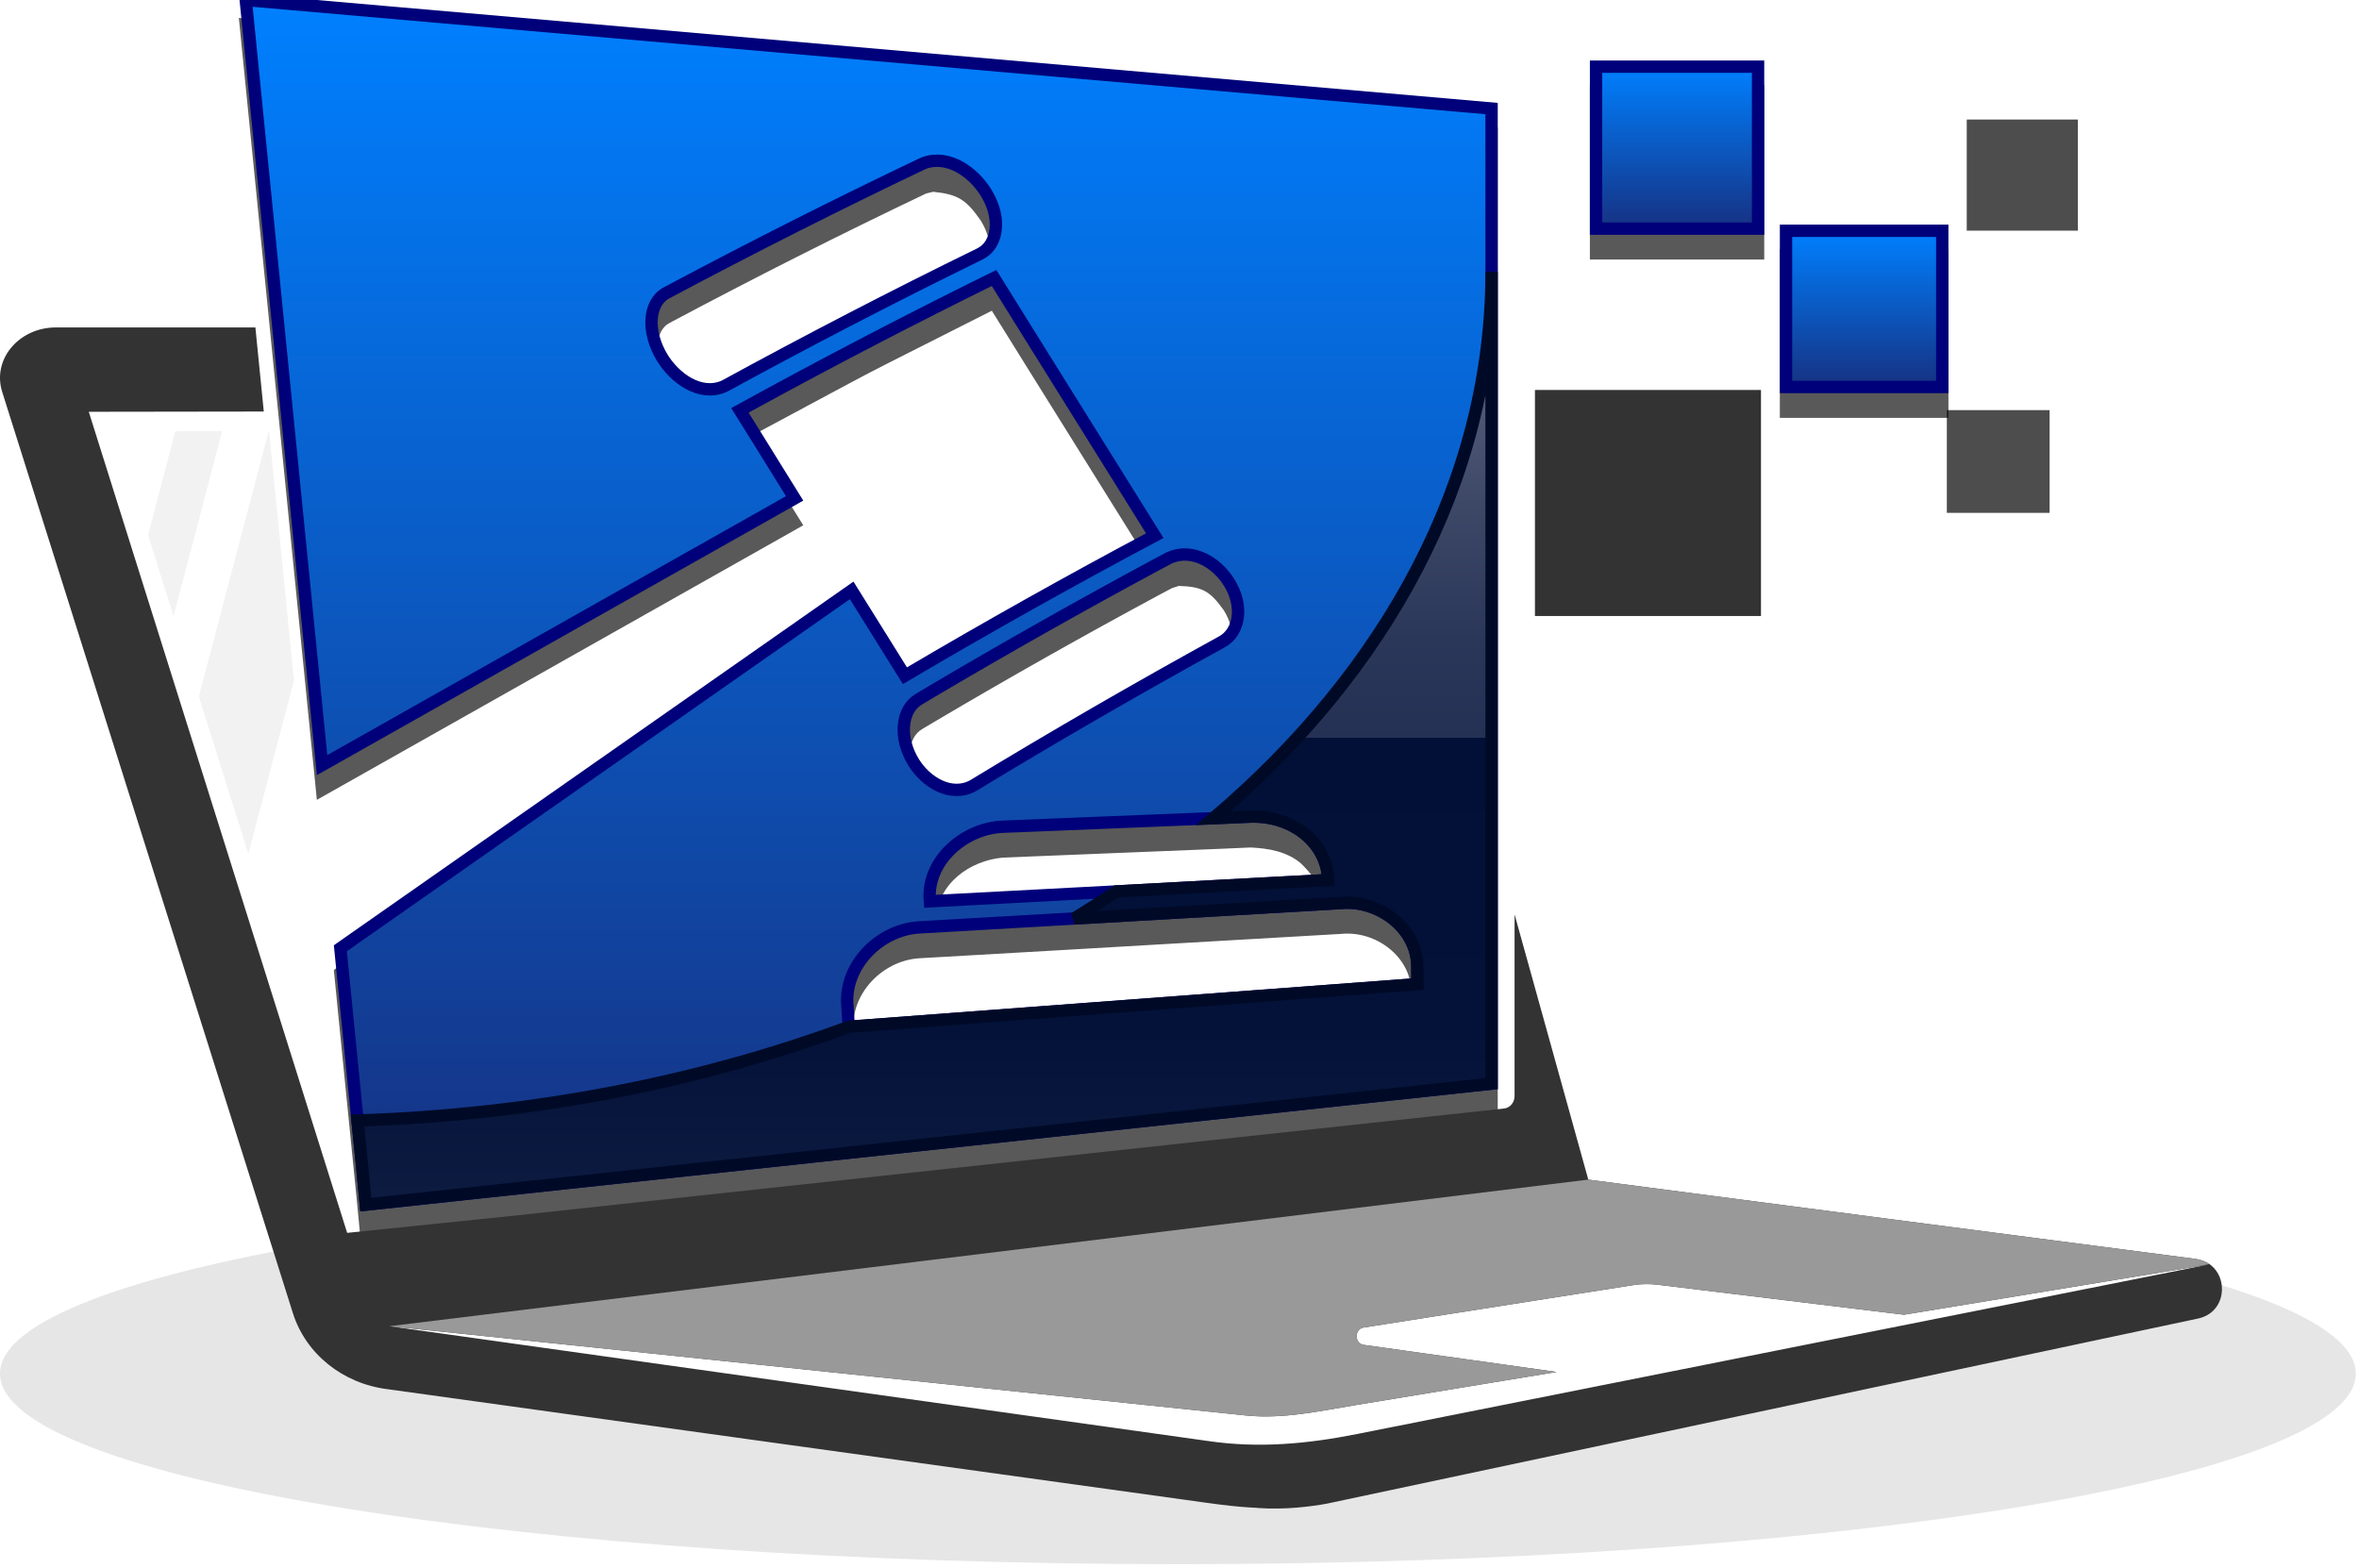 <?xml version="1.0" encoding="UTF-8"?>
<!DOCTYPE svg PUBLIC "-//W3C//DTD SVG 1.1//EN" "http://www.w3.org/Graphics/SVG/1.1/DTD/svg11.dtd">
<svg version="1.1" xmlns="http://www.w3.org/2000/svg" xmlns:xlink="http://www.w3.org/1999/xlink" x="0" y="0" width="191" height="127" viewBox="0, 0, 191, 127">
  <defs>
    <filter id="Shadow_1">
      <feGaussianBlur in="SourceAlpha" stdDeviation="2.5"/>
      <feOffset dx="0" dy="2" result="offsetblur"/>
      <feFlood flood-color="#000000"/>
      <feComposite in2="offsetblur" operator="in"/>
    </filter>
    <linearGradient id="Gradient_1" gradientUnits="userSpaceOnUse" x1="70.332" y1="0" x2="70.332" y2="97.55">
      <stop offset="0" stop-color="#0080FF"/>
      <stop offset="1" stop-color="#163182"/>
    </linearGradient>
    <linearGradient id="Gradient_2" gradientUnits="userSpaceOnUse" x1="74.857" y1="22" x2="74.857" y2="97.549">
      <stop offset="0" stop-color="#6B738B"/>
      <stop offset="0.08" stop-color="#5A637E"/>
      <stop offset="0.249" stop-color="#3D4867"/>
      <stop offset="0.395" stop-color="#2B3759"/>
      <stop offset="0.5" stop-color="#253154"/>
      <stop offset="0.5" stop-color="#021038"/>
      <stop offset="0.814" stop-color="#04123A"/>
      <stop offset="0.975" stop-color="#0C1A40"/>
      <stop offset="1" stop-color="#0E1C41"/>
    </linearGradient>
    <filter id="Shadow_2">
      <feGaussianBlur in="SourceAlpha" stdDeviation="2.5"/>
      <feOffset dx="0" dy="2" result="offsetblur"/>
      <feFlood flood-color="#000000"/>
      <feComposite in2="offsetblur" operator="in"/>
    </filter>
    <linearGradient id="Gradient_3" gradientUnits="userSpaceOnUse" x1="135.785" y1="5.399" x2="135.785" y2="18.516">
      <stop offset="0" stop-color="#0080FF"/>
      <stop offset="1" stop-color="#163182"/>
    </linearGradient>
    <filter id="Shadow_3">
      <feGaussianBlur in="SourceAlpha" stdDeviation="2.5"/>
      <feOffset dx="0" dy="2" result="offsetblur"/>
      <feFlood flood-color="#000000"/>
      <feComposite in2="offsetblur" operator="in"/>
    </filter>
    <linearGradient id="Gradient_4" gradientUnits="userSpaceOnUse" x1="150.933" y1="18.689" x2="150.933" y2="31.339">
      <stop offset="0" stop-color="#0080FF"/>
      <stop offset="1" stop-color="#163182"/>
    </linearGradient>
  </defs>
  <g id="Layer_1">
    <path d="M190.74,111.237 C190.74,119.757 148.04,126.667 95.37,126.667 C42.7,126.667 -0,119.756 -0,111.237 C-0,102.718 42.7,95.807 95.37,95.807 C129.11,95.807 158.76,98.647 175.72,102.916 L154.16,106.467 C154.16,106.467 141.532,104.926 134.051,104.018 C133.491,103.95 132.928,103.961 132.37,104.049 L110.4,107.506 C109.65,107.625 109.66,108.807 110.41,108.906 L124.86,110.935 L126.03,111.105 L109.82,113.775 C106.86,114.265 103.88,114.935 100.87,114.625 L31.53,107.396 L97.83,116.695 C101.92,117.295 105.86,116.925 109.891,116.125 C110.021,116.096 162.781,105.596 175.951,102.977 C185.32,105.366 190.74,108.196 190.74,111.237 z" fill="#E6E6E6"/>
    <path d="M16.4,26.463 L31.9,26.463 L45.4,20.463 L78.733,7.63 L96.733,23.797 L120.233,67.297 L122.733,74.63 L123.9,91.63 L128.066,98.13 L176.566,102.297 L178.233,104.63 L103.733,120.797 L28.733,109.63 L4.4,31.63 L15.4,29.63 z" fill="#FFFFFF"/>
    <g>
      <path d="M19.34,-0.55 L19.94,-0.498 C33.949,0.723 45.157,1.699 70.375,3.897 C95.594,6.094 106.802,7.071 120.81,8.292 L121.267,8.332 L121.267,88.2 L120.82,88.248 L29.67,98.047 L29.166,98.101 L29.119,97.596 C28.945,95.709 28.797,94.217 28.449,90.789 C28.097,87.302 27.751,83.815 27.404,80.327 C27.31,79.368 27.242,78.687 27.059,76.839 L27.031,76.548 L27.27,76.38 L68.67,47.4 L69.102,47.098 L69.381,47.545 C69.799,48.216 71.262,50.564 71.536,51.004 C72.937,53.25 72.304,52.236 73.435,54.046 C86.285,46.654 79.832,50.271 92.792,43.195 C89.496,37.916 86.201,32.637 82.912,27.354 C82.517,26.717 82.2,26.208 81.488,25.064 C81.093,24.431 80.698,23.797 80.304,23.163 C67.094,29.858 73.657,26.44 60.614,33.418 C61.303,34.52 60.894,33.865 61.84,35.386 C62.023,35.68 63.048,37.333 63.342,37.807 C63.467,38.009 63.547,38.138 63.724,38.425 C63.893,38.698 63.893,38.698 64.052,38.956 C64.056,38.961 64.056,38.961 64.059,38.967 C64.306,39.367 64.509,39.692 64.761,40.095 L65.038,40.538 L64.583,40.795 L26.323,62.395 L25.656,62.772 L25.579,62.01 C22.489,31.035 21.116,17.266 19.399,0.05 L19.34,-0.55 z M108.575,73.628 C104.264,73.874 99.797,74.132 94.196,74.459 C92.208,74.574 90.69,74.663 87.006,74.878 C82.648,75.129 78.491,75.367 74.447,75.599 C71.411,75.779 68.824,78.544 69.116,81.489 C69.144,81.937 69.144,81.937 69.166,82.305 L69.166,82.307 C69.181,82.555 69.175,82.453 69.185,82.614 C84.21,81.489 99.235,80.363 114.261,79.237 L114.258,78.967 C114.257,78.779 114.257,78.635 114.257,78.235 C114.222,75.52 111.447,73.342 108.575,73.628 z M101.256,66.629 C100.401,66.673 99.547,66.707 98.692,66.742 C98.48,66.751 98.48,66.751 98.267,66.759 L98.267,66.759 C94.618,66.906 91.203,67.044 85.469,67.276 C83.338,67.362 83.338,67.362 81.206,67.449 C78.514,67.687 75.9,69.562 75.801,72.46 C80.657,72.198 85.513,71.942 90.369,71.69 L90.369,71.69 C92.763,71.559 94.772,71.452 98.936,71.23 C101.615,71.087 104.294,70.944 106.973,70.799 C106.935,69.61 106.125,68.712 105.341,67.926 C104.188,66.946 102.712,66.7 101.256,66.629 z M95.443,45.449 L94.899,45.623 C94.732,45.711 94.614,45.773 94.402,45.886 C94.401,45.887 94.401,45.887 94.401,45.887 C94.158,46.016 94.064,46.066 93.904,46.15 C87.773,49.449 81.688,52.884 75.621,56.471 C75.46,56.565 75.356,56.628 75.14,56.758 C74.921,56.89 74.815,56.954 74.651,57.051 L74.651,57.051 C74.092,57.38 73.746,58.012 73.685,58.822 C73.613,59.647 73.867,60.61 74.403,61.477 C75.396,63.091 77.173,63.925 78.517,63.202 C85.091,59.207 91.814,55.322 98.689,51.54 C99.264,51.23 99.636,50.637 99.721,49.897 C99.819,49.122 99.599,48.229 99.082,47.414 C97.96,45.835 97.311,45.507 95.443,45.449 z M75.557,13.531 L74.982,13.671 C68.023,16.987 61.1,20.481 54.208,24.154 C53.649,24.444 53.308,25.062 53.256,25.892 C53.201,26.759 53.48,27.778 54.053,28.718 C55.134,30.476 56.974,31.478 58.417,30.831 C65.278,27.084 72.174,23.513 79.108,20.12 C79.685,19.84 80.044,19.27 80.119,18.51 L80.12,18.505 C80.209,17.694 79.964,16.754 79.401,15.852 C78.227,14.159 77.55,13.735 75.557,13.531 z" filter="url(#Shadow_1)" fill="rgba(0,0,0,0.65)"/>
      <path d="M19.897,0 C21.957,20.66 24.017,41.31 26.077,61.96 L64.337,40.36 C63.767,39.45 63.487,38.99 62.917,38.07 C61.917,36.46 60.917,34.84 59.907,33.23 C66.697,29.5 73.547,25.93 80.487,22.51 C81.437,24.04 82.387,25.56 83.337,27.09 C86.717,32.52 90.107,37.95 93.497,43.38 C86.667,47.01 79.927,50.79 73.267,54.72 C71.827,52.42 70.397,50.12 68.957,47.81 L27.557,76.79 C28.017,81.44 28.477,86.091 28.947,90.739 C29.177,93.01 29.407,95.28 29.617,97.55 L120.767,87.751 L120.767,8.79 C87.147,5.86 53.517,2.93 19.897,0 z M80.617,18.56 C80.527,19.46 80.087,20.2 79.327,20.57 C72.357,23.98 65.467,27.55 58.657,31.27 C56.677,32.16 54.617,30.59 53.627,28.98 C52.987,27.93 52.697,26.81 52.757,25.86 C52.817,24.9 53.227,24.1 53.977,23.71 C60.827,20.06 67.757,16.56 74.767,13.22 C76.767,12.46 78.817,13.95 79.827,15.59 C80.457,16.6 80.717,17.65 80.617,18.56 z M74.397,56.62 C74.787,56.39 74.977,56.27 75.367,56.04 C81.407,52.47 87.497,49.03 93.667,45.71 C94.066,45.5 94.267,45.39 94.667,45.18 C96.527,44.33 98.527,45.57 99.507,47.15 C100.097,48.08 100.327,49.09 100.217,49.96 C100.117,50.83 99.667,51.58 98.927,51.98 C92.127,55.72 85.407,59.6 78.777,63.629 C76.957,64.609 74.937,63.299 73.977,61.739 C73.377,60.769 73.107,59.699 73.187,58.779 C73.257,57.85 73.667,57.05 74.397,56.62 z M101.237,66.129 C102.947,66.068 104.516,66.609 105.657,67.539 C106.787,68.469 107.507,69.779 107.537,71.269 C101.816,71.58 96.106,71.878 90.396,72.189 C85.356,72.449 80.326,72.718 75.287,72.988 C74.987,69.699 78.097,67.068 81.187,66.949 C86.867,66.719 92.557,66.488 98.247,66.26 C99.237,66.219 100.237,66.18 101.237,66.129 z M68.737,83.149 C68.737,83.149 68.727,83.149 68.717,83.149 C68.677,82.501 68.657,82.17 68.617,81.52 C68.287,78.2 71.217,75.29 74.417,75.1 C78.607,74.86 82.787,74.62 86.977,74.379 C94.167,73.959 101.356,73.539 108.547,73.129 C111.547,72.83 114.717,75.09 114.757,78.229 C114.757,78.819 114.757,79.11 114.767,79.7 C99.427,80.85 84.087,82 68.737,83.149 z" fill="url(#Gradient_1)"/>
      <path d="M19.897,0 C21.957,20.66 24.017,41.31 26.077,61.96 L64.337,40.36 C63.767,39.45 63.487,38.99 62.917,38.07 C61.917,36.46 60.917,34.84 59.907,33.23 C66.697,29.5 73.547,25.93 80.487,22.51 C81.437,24.04 82.387,25.56 83.337,27.09 C86.717,32.52 90.107,37.95 93.497,43.38 C86.667,47.01 79.927,50.79 73.267,54.72 C71.827,52.42 70.397,50.12 68.957,47.81 L27.557,76.79 C28.017,81.44 28.477,86.091 28.947,90.739 C29.177,93.01 29.407,95.28 29.617,97.55 L120.767,87.751 L120.767,8.79 C87.147,5.86 53.517,2.93 19.897,0 z M80.617,18.56 C80.527,19.46 80.087,20.2 79.327,20.57 C72.357,23.98 65.467,27.55 58.657,31.27 C56.677,32.16 54.617,30.59 53.627,28.98 C52.987,27.93 52.697,26.81 52.757,25.86 C52.817,24.9 53.227,24.1 53.977,23.71 C60.827,20.06 67.757,16.56 74.767,13.22 C76.767,12.46 78.817,13.95 79.827,15.59 C80.457,16.6 80.717,17.65 80.617,18.56 z M74.397,56.62 C74.787,56.39 74.977,56.27 75.367,56.04 C81.407,52.47 87.497,49.03 93.667,45.71 C94.066,45.5 94.267,45.39 94.667,45.18 C96.527,44.33 98.527,45.57 99.507,47.15 C100.097,48.08 100.327,49.09 100.217,49.96 C100.117,50.83 99.667,51.58 98.927,51.98 C92.127,55.72 85.407,59.6 78.777,63.629 C76.957,64.609 74.937,63.299 73.977,61.739 C73.377,60.769 73.107,59.699 73.187,58.779 C73.257,57.85 73.667,57.05 74.397,56.62 z M101.237,66.129 C102.947,66.068 104.516,66.609 105.657,67.539 C106.787,68.469 107.507,69.779 107.537,71.269 C101.816,71.58 96.106,71.878 90.396,72.189 C85.356,72.449 80.326,72.718 75.287,72.988 C74.987,69.699 78.097,67.068 81.187,66.949 C86.867,66.719 92.557,66.488 98.247,66.26 C99.237,66.219 100.237,66.18 101.237,66.129 z M68.737,83.149 C68.737,83.149 68.727,83.149 68.717,83.149 C68.677,82.501 68.657,82.17 68.617,81.52 C68.287,78.2 71.217,75.29 74.417,75.1 C78.607,74.86 82.787,74.62 86.977,74.379 C94.167,73.959 101.356,73.539 108.547,73.129 C111.547,72.83 114.717,75.09 114.757,78.229 C114.757,78.819 114.757,79.11 114.767,79.7 C99.427,80.85 84.087,82 68.737,83.149 z" fill-opacity="0" stroke="#00007A" stroke-width="1"/>
    </g>
    <g>
      <path d="M120.767,22 L120.767,87.75 L29.617,97.549 C29.407,95.279 29.177,93.01 28.947,90.738 C43.247,90.279 56.737,87.599 68.737,83.148 C84.087,82 99.427,80.849 114.767,79.699 C114.757,79.109 114.757,78.818 114.757,78.228 C114.717,75.089 111.547,72.83 108.547,73.128 C101.357,73.538 94.167,73.958 86.977,74.378 C88.137,73.669 89.277,72.939 90.396,72.189 C96.106,71.878 101.816,71.58 107.537,71.269 C107.507,69.779 106.787,68.468 105.657,67.539 C104.516,66.609 102.947,66.068 101.237,66.129 C100.237,66.18 99.237,66.219 98.247,66.26 C112.307,54.29 120.767,38.85 120.767,22 z" fill="url(#Gradient_2)"/>
      <path d="M120.767,22 L120.767,87.75 L29.617,97.549 C29.407,95.279 29.177,93.01 28.947,90.738 C43.247,90.279 56.737,87.599 68.737,83.148 C84.087,82 99.427,80.849 114.767,79.699 C114.757,79.109 114.757,78.818 114.757,78.228 C114.717,75.089 111.547,72.83 108.547,73.128 C101.357,73.538 94.167,73.958 86.977,74.378 C88.137,73.669 89.277,72.939 90.396,72.189 C96.106,71.878 101.816,71.58 107.537,71.269 C107.507,69.779 106.787,68.468 105.657,67.539 C104.516,66.609 102.947,66.068 101.237,66.129 C100.237,66.18 99.237,66.219 98.247,66.26 C112.307,54.29 120.767,38.85 120.767,22 z" fill-opacity="0" stroke="#000A27" stroke-width="1"/>
    </g>
    <g>
      <path d="M142.844,4.899 L142.844,19.016 L128.727,19.016 L128.727,4.899 L142.844,4.899 z" filter="url(#Shadow_2)" fill="rgba(0,0,0,0.65)"/>
      <path d="M129.227,5.399 L142.344,5.399 L142.344,18.516 L129.227,18.516 z" fill="url(#Gradient_3)"/>
      <path d="M129.227,5.399 L142.344,5.399 L142.344,18.516 L129.227,18.516 z" fill-opacity="0" stroke="#00007A" stroke-width="1"/>
    </g>
    <path d="M124.278,31.58 L142.581,31.58 L142.581,49.884 L124.278,49.884 z" fill="#333333"/>
    <path d="M157.629,33.212 L165.947,33.212 L165.947,41.531 L157.629,41.531 z" fill="#4D4D4D"/>
    <g>
      <path d="M157.758,18.189 L157.758,31.839 L144.108,31.839 L144.108,18.189 L157.758,18.189 z" filter="url(#Shadow_3)" fill="rgba(0,0,0,0.65)"/>
      <path d="M144.608,18.689 L157.258,18.689 L157.258,31.339 L144.608,31.339 z" fill="url(#Gradient_4)"/>
      <path d="M144.608,18.689 L157.258,18.689 L157.258,31.339 L144.608,31.339 z" fill-opacity="0" stroke="#00007A" stroke-width="1"/>
    </g>
    <path d="M159.24,9.679 L168.24,9.679 L168.24,18.679 L159.24,18.679 z" fill="#4D4D4D"/>
    <path d="M178.889,102.366 C178.578,102.157 178.209,102.007 177.769,101.946 C177.769,101.946 128.609,95.536 128.599,95.526 L122.629,74.046 L122.629,88.757 C122.629,89.277 122.259,89.718 121.778,89.767 L41.138,98.497 L28.108,99.837 L22.278,81.308 L7.188,33.346 L21.358,33.326 L20.678,26.516 L4.528,26.516 C1.518,26.516 -0.652,29.116 0.178,31.736 L23.708,106.317 C24.748,109.637 27.748,112.046 31.378,112.497 C31.378,112.497 95.959,121.456 95.968,121.456 C97.907,121.727 99.838,122.026 101.787,122.106 C101.798,122.116 101.817,122.116 101.827,122.116 C104.057,122.276 106.178,121.997 107.428,121.766 C107.458,121.756 177.968,106.776 177.968,106.776 C180.229,106.295 180.479,103.477 178.889,102.366 z M109.889,116.125 C105.859,116.926 101.918,117.295 97.828,116.695 L31.528,107.396 L100.868,114.625 C103.879,114.936 106.858,114.266 109.818,113.775 L126.028,111.105 L124.858,110.935 L110.408,108.906 C109.658,108.806 109.648,107.625 110.398,107.506 L132.264,104.065 C132.89,103.967 133.528,103.956 134.157,104.032 C141.651,104.942 154.158,106.468 154.158,106.468 L177.348,102.648 L178.787,102.408 C175.709,103.026 110.038,116.096 109.889,116.125 z" fill="#333333"/>
    <path d="M178.889,102.366 L177.349,102.647 L154.159,106.467 C154.159,106.467 141.821,104.963 134.311,104.049 C133.578,103.961 132.839,103.975 132.11,104.088 L110.399,107.506 C109.649,107.625 109.659,108.807 110.409,108.906 L124.859,110.935 L126.029,111.105 L109.819,113.775 C106.859,114.265 103.88,114.935 100.869,114.625 L31.529,107.396 L128.599,95.525 C128.609,95.535 177.769,101.945 177.769,101.945 C178.209,102.006 178.578,102.157 178.889,102.366 z" fill="#999999"/>
    <path d="M23.802,55.105 L20.108,69.143 L16.101,56.409 L21.757,34.904 L21.787,34.904 z" fill="#F2F2F2"/>
    <path d="M17.991,34.912 L14.051,49.894 L11.986,43.331 L14.198,34.919 z" fill="#F2F2F2"/>
  </g>
</svg>

